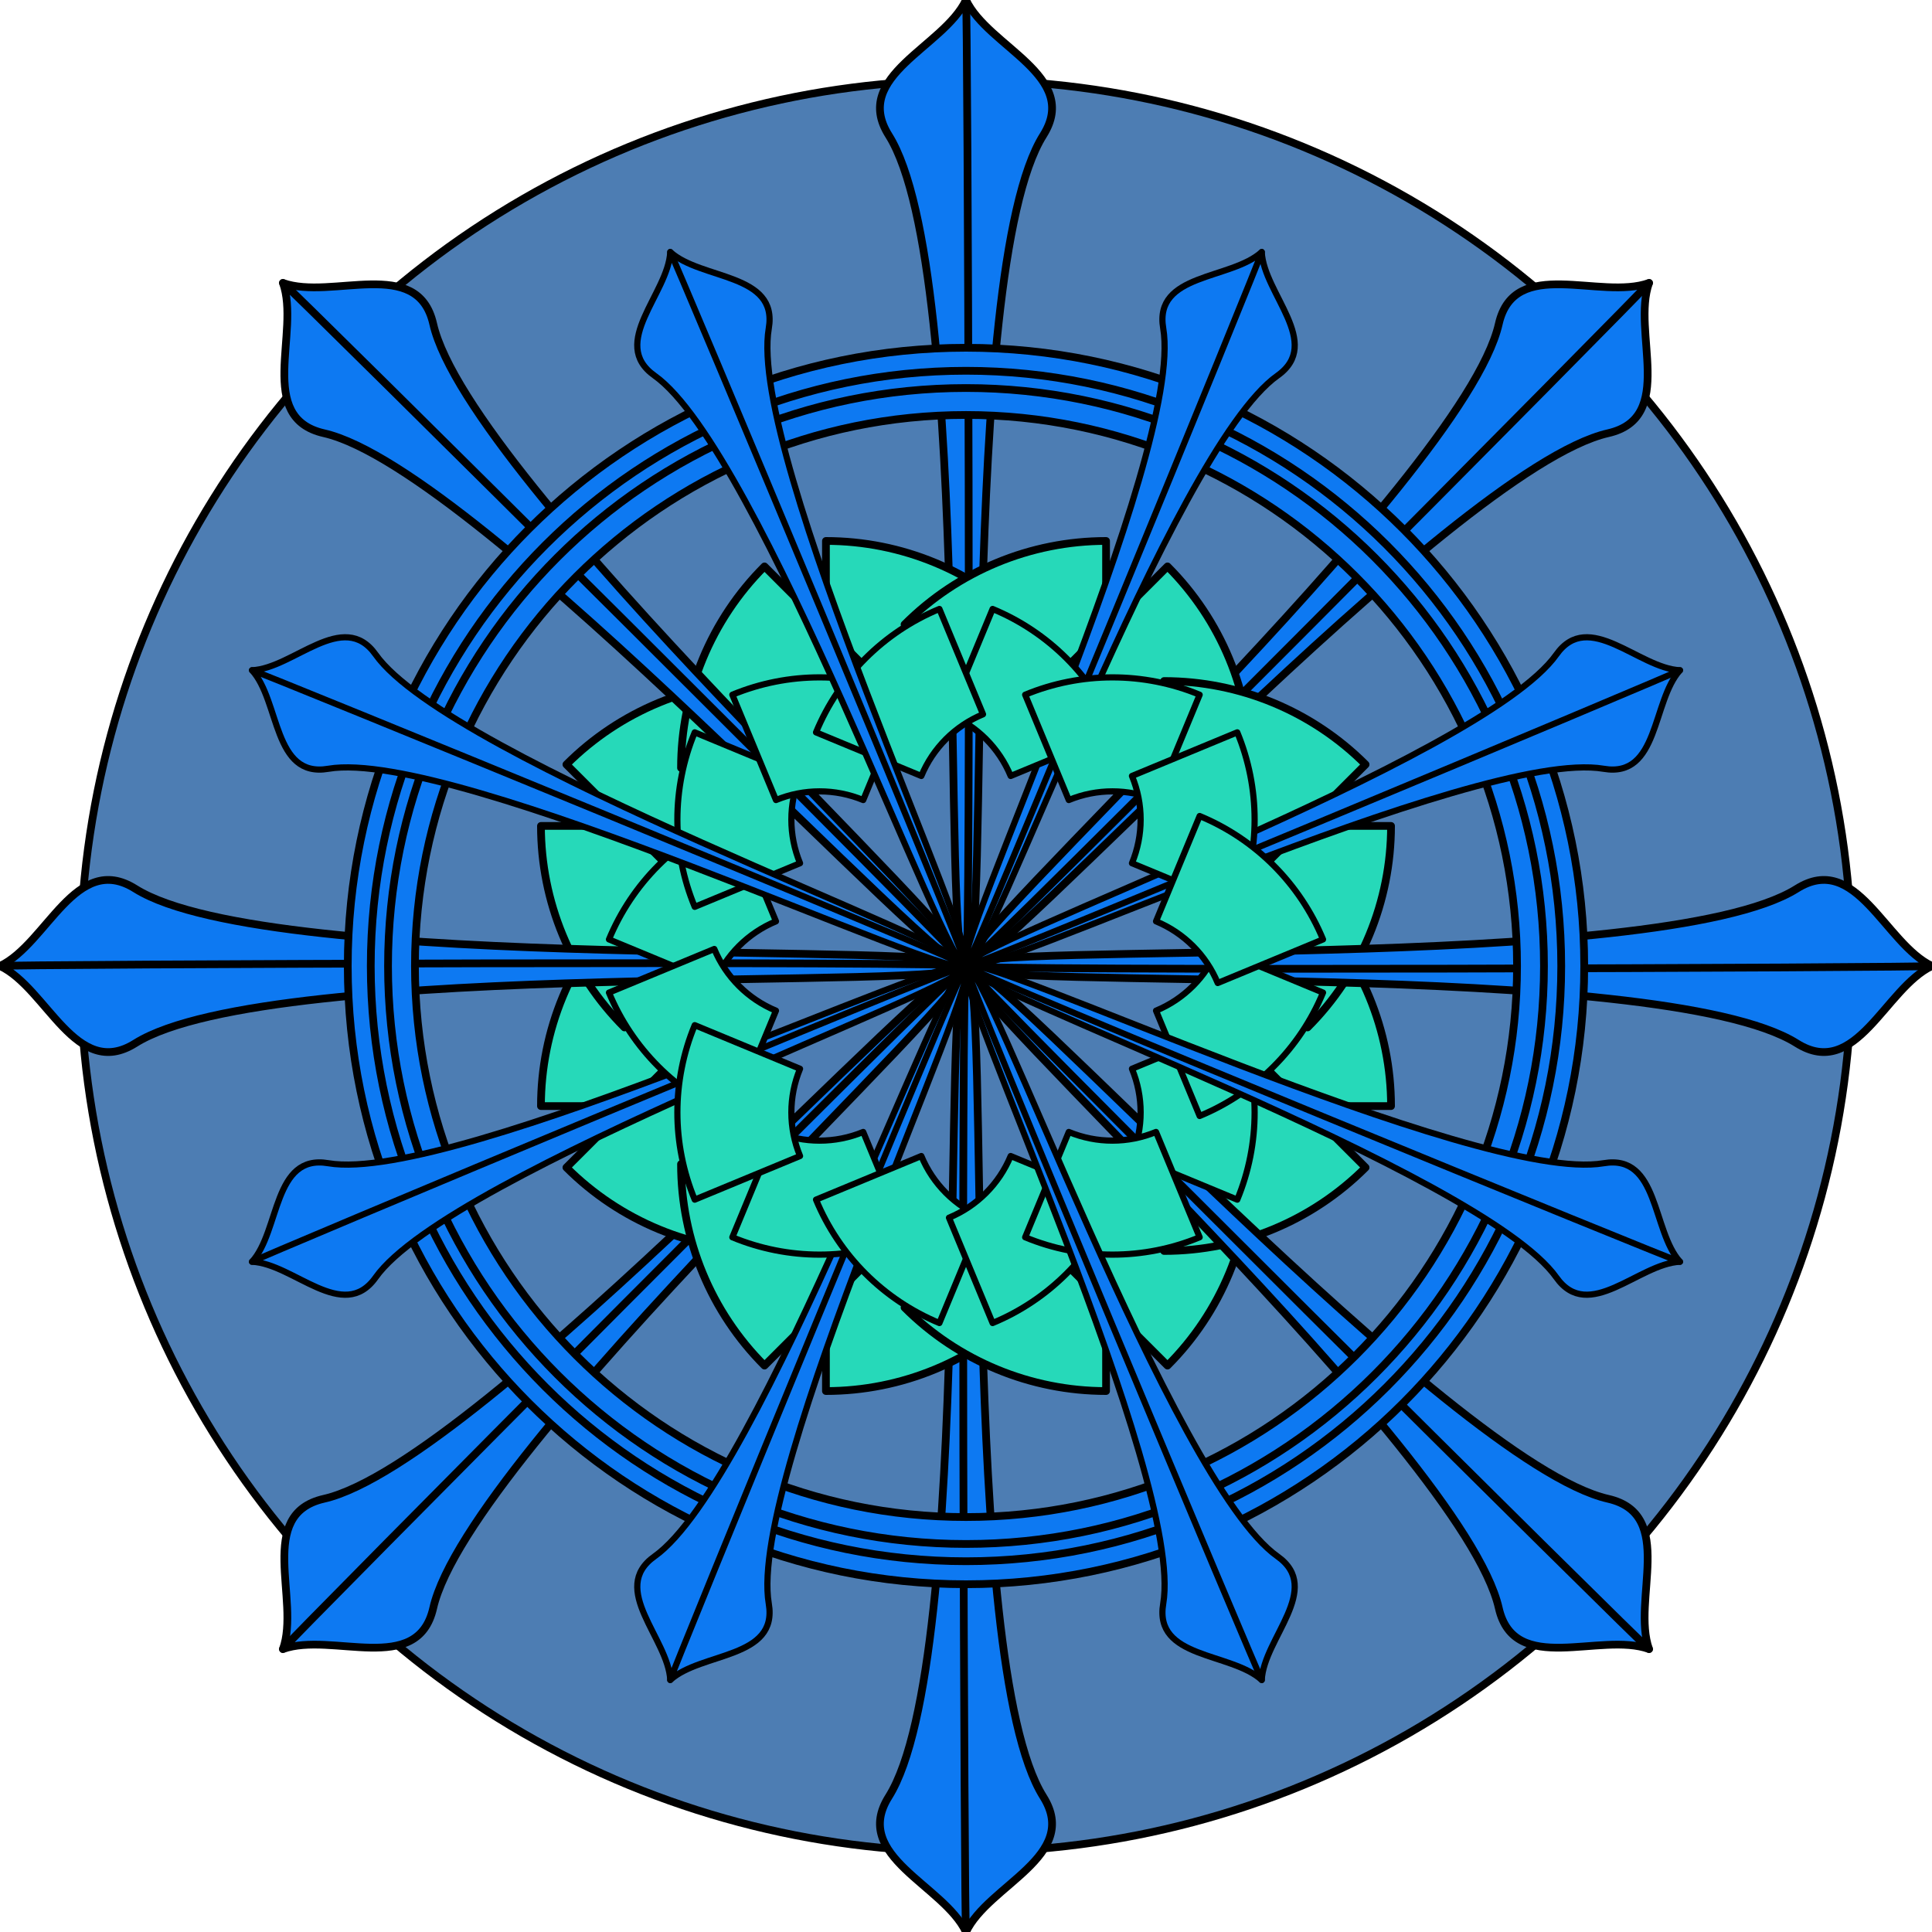 <?xml version="1.0" encoding="UTF-8" standalone="no"?>
<svg xmlns="http://www.w3.org/2000/svg" xmlns:xlink="http://www.w3.org/1999/xlink" version="1.1" fill-rule="evenodd" stroke-linejoin="round" stroke-linecap="round" stroke-miterlimit="1.5" stroke="#000" stroke-width="4" viewBox="-500 -500 1000 1000">
<g id="Mandala-XVIII">
<title>Rhapsody in Blue (Mandala XVIII), by Adam Stanislav</title>
<g>
<circle r="458.5" fill="#4D7DB3"/>
</g>
<g id="Oct">
<g id="Quad">
<g id="Double">
<g id="Single">
<g id="Half">
<path fill="#0D79F2" d="m0 0c13.434 0.294-4.378-359.47 40-430 19.342-30.743-28.549-45.688-40-70-0.864-1.834-2.798 499.94 0 500z"/>
<path fill="#26D9B9" d="m220 72.5c0-39.119-15.54-76.637-43.202-104.3l-52.149 52.149c13.831 13.831 21.601 32.589 21.601 52.149h73.75z"/>
</g>
<use xlink:href="#Half" transform="scale(-1,1)"/>
</g>
<use xlink:href="#Single" transform="rotate(180)"/>
</g>
<use xlink:href="#Double" transform="rotate(90)"/>
</g>
<use xlink:href="#Quad" transform="rotate(45)"/>
</g>
<path fill="#0D79F2" d="m0-320c176.61 0 320 143.39 320 320s-143.39 320-320 320-320-143.39-320-320 143.39-320 320-320zm0 34.783c157.42 0 285.22 127.8 285.22 285.22s-127.8 285.22-285.22 285.22-285.22-127.8-285.22-285.22 127.8-285.22 285.22-285.22z"/>
<path fill="none" d="m0-308.09c170.04 0 308.09 138.05 308.09 308.09s-138.05 308.09-308.09 308.09-308.09-138.05-308.09-308.09 138.05-308.09 308.09-308.09zm0 8.93c165.11 0 299.16 134.05 299.16 299.16s-134.05 299.16-299.16 299.16-299.16-134.05-299.16-299.16 134.05-299.16 299.16-299.16z"/>
<use xlink:href="#Oct" transform="rotate(22.5) scale(0.8,0.8)"/>
</g>
</svg>
